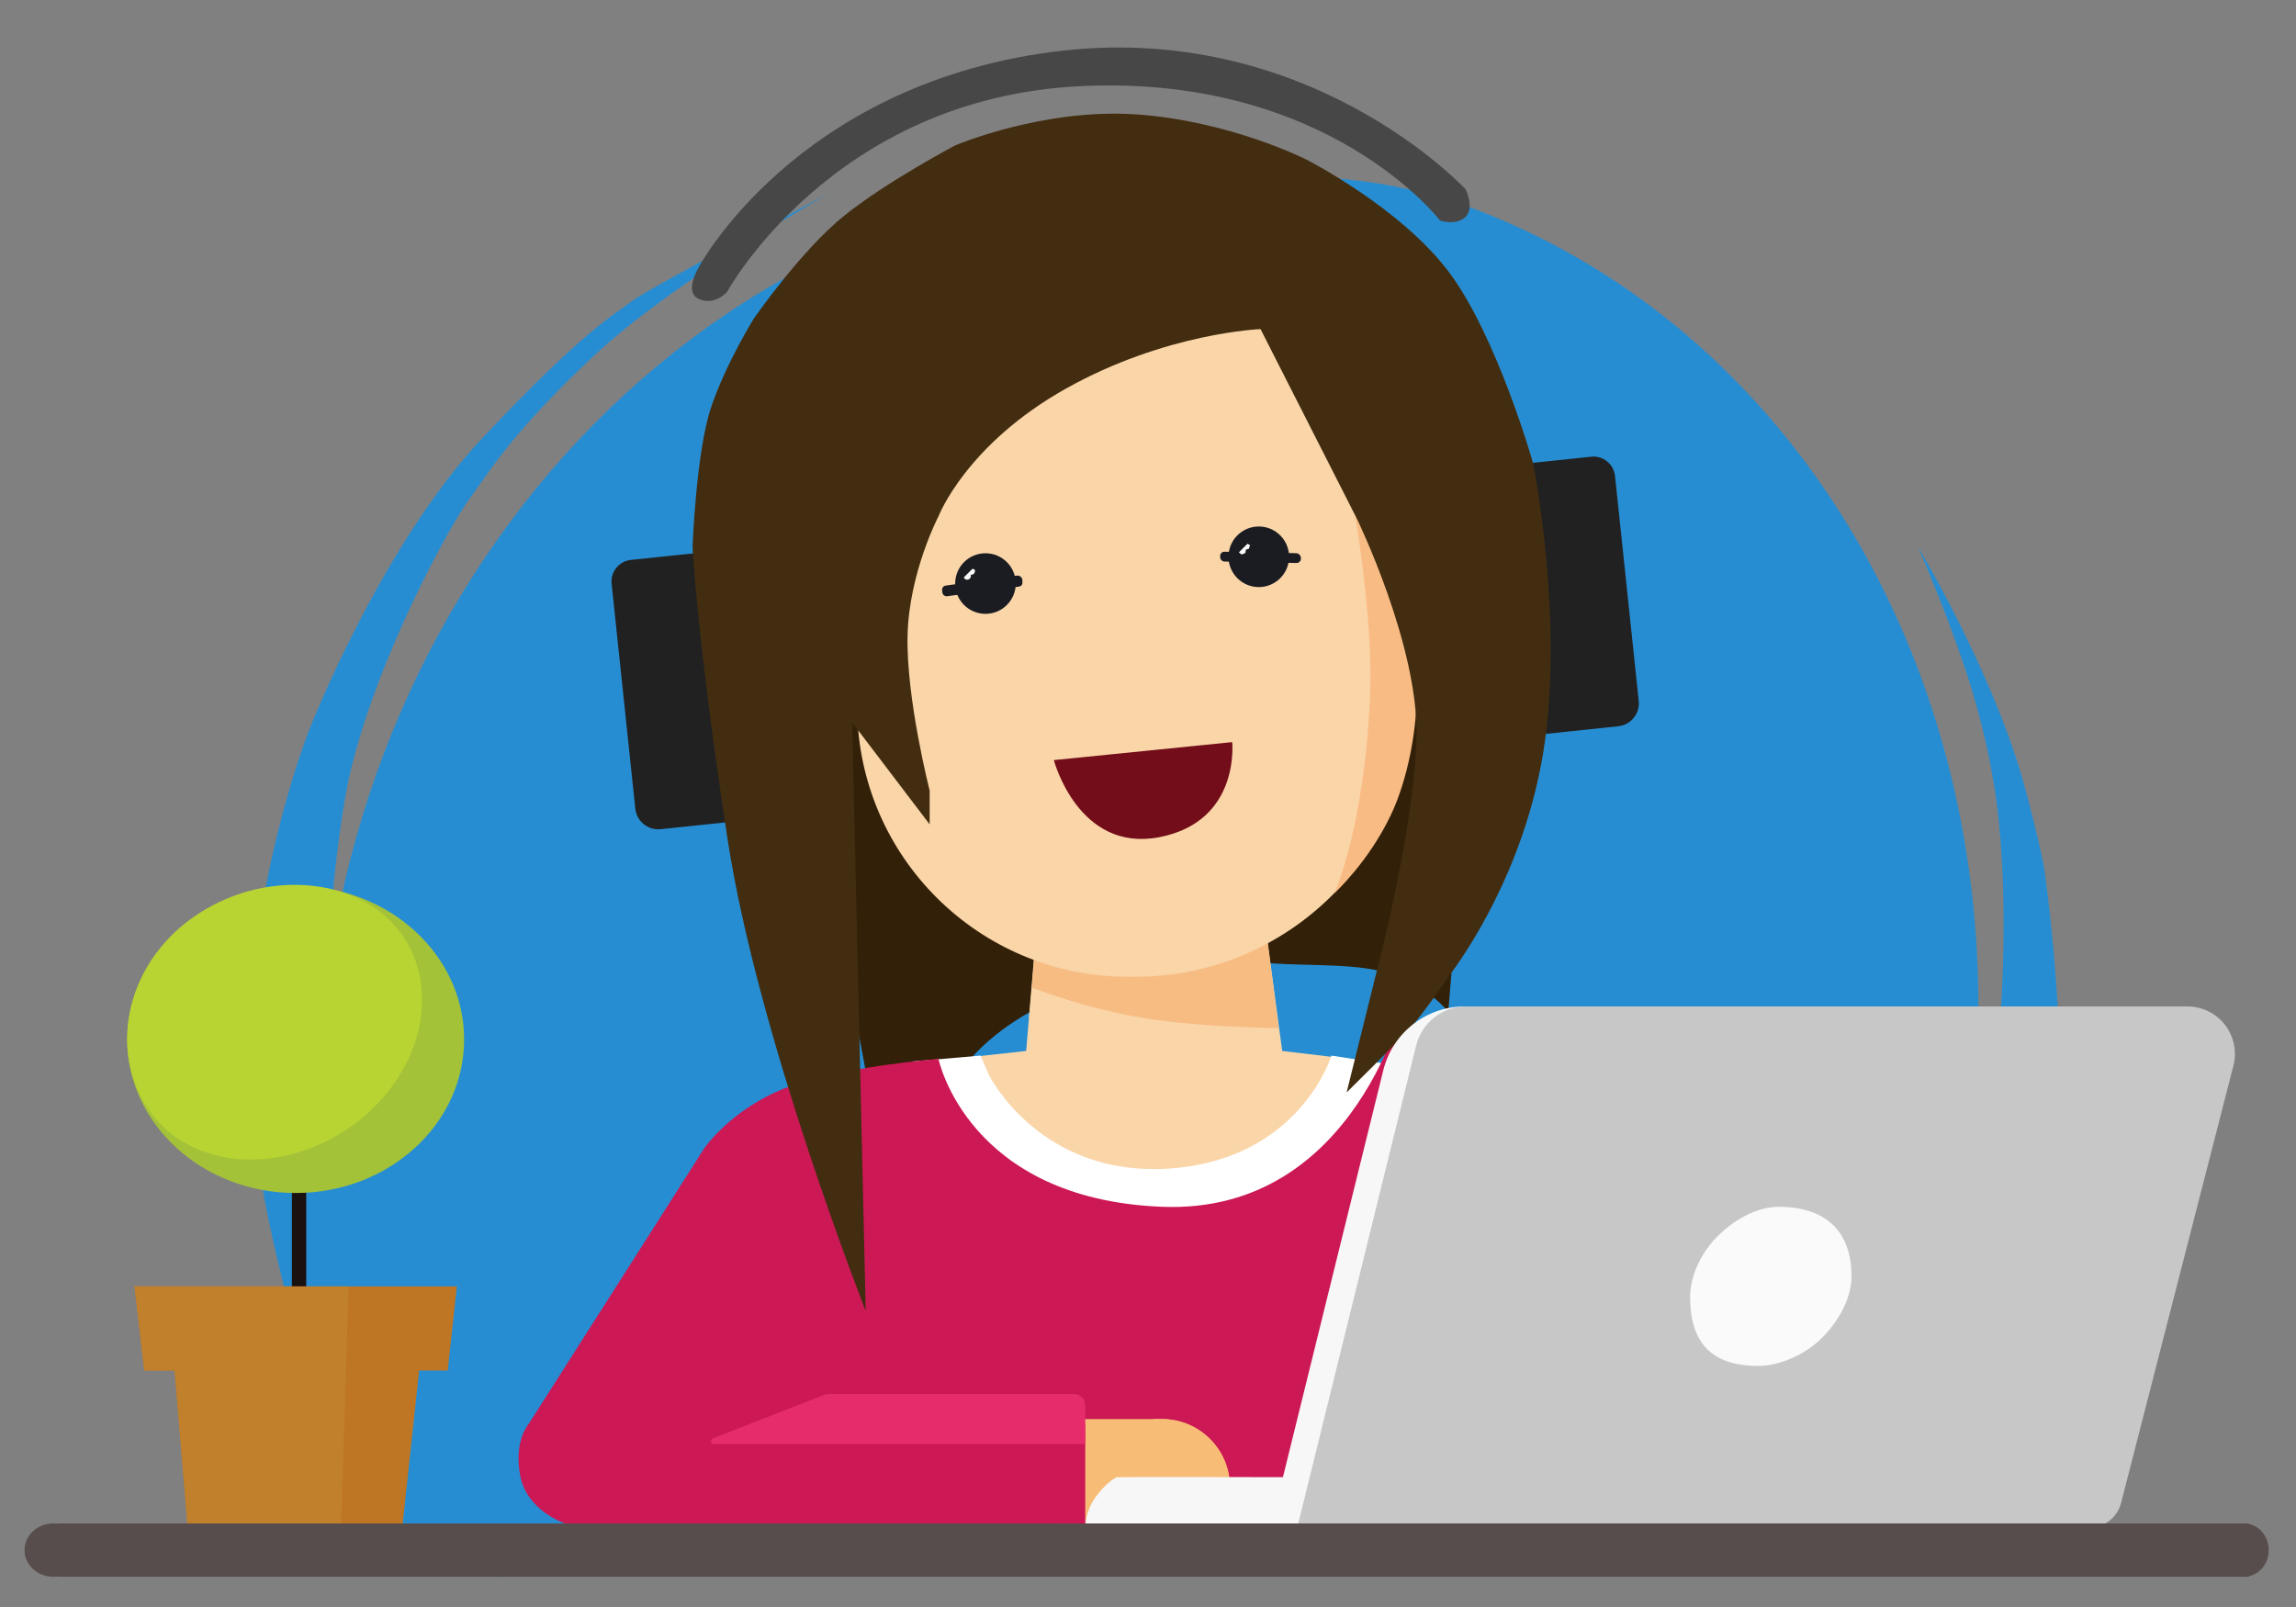<svg xmlns="http://www.w3.org/2000/svg" xmlns:xlink="http://www.w3.org/1999/xlink" width="520" height="364" viewBox="0 0 520 364" xml:space="preserve"><rect x="0" y="0" width="520" height="364" fill="#808080" stroke="none"/><desc>Created with Fabric.js 5.3.0</desc><defs></defs><g transform="matrix(6.94 0 0 6.94 260.14 198.308)" id="Us-r8DOT8Z95x0V6ukOMm"><path style="stroke: rgb(219,108,158); stroke-width: 0; stroke-dasharray: none; stroke-linecap: butt; stroke-dashoffset: 0; stroke-linejoin: miter; stroke-miterlimit: 4; fill: rgb(39,141,210); fill-rule: nonzero; opacity: 1;" transform=" translate(-0, 0)" d="M 1.144 -22.889 C 5.246 -22.889 7.823 -22.883 11.031 -21.599 C 20.522 -17.8 27.081 -7.815 27.081 4.319 C 27.081 10.419 25.729 19.677 22.546 22.176 C 20.635 23.676 19.036 22.256 16.104 22.176 C 10.919 22.034 6.686 22.176 0.212 22.176 C -5.998 22.176 -10.867 21.956 -15.517 22.176 C -18.376 22.312 -21.627 23.71 -23.649 22.176 C -26.935 19.683 -27.081 13.831 -27.081 7.625 C -27.081 -8.611 -15.091 -22.889 1.144 -22.889 z" stroke-linecap="round"></path></g><g transform="matrix(1 0 0 1 122.146 194.912)" id="-ylDl6IIfOiCSikNEfgr7"><path style="stroke: rgb(0,0,0); stroke-width: 0; stroke-dasharray: none; stroke-linecap: butt; stroke-dashoffset: 0; stroke-linejoin: miter; stroke-miterlimit: 4; fill: rgb(39,141,210); fill-rule: nonzero; opacity: 1;" transform=" translate(0, -0)" d="M -40.517 151.136 C -40.517 151.136 -64.738 88.924 -65.664 47.72 C -66.59 6.517 -52.091 -29.657 -52.091 -29.657 C -52.091 -29.657 -35.888 -71.324 -12.74 -95.861 C 10.409 -120.398 16.476 -123.251 20.706 -126.52 C 24.937 -129.79 65.706 -151.136 65.706 -151.136 C 65.706 -151.136 30.899 -131.713 12.245 -114.213 C -6.409 -96.713 -11.409 -87.867 -15.832 -81.905 C -20.255 -75.943 -36.794 -45.943 -42.948 -19.405 C -45.698 -7.544 -51.834 38.236 -45.324 73.682 C -37.269 117.544 -15.832 151.136 -15.832 151.136 z" stroke-linecap="round"></path></g><g transform="matrix(1 0 0 1 443.851 235.249)" id="ZqiMC6E1H0cFmWW5ITDbW"><path style="stroke: rgb(0,0,0); stroke-width: 0; stroke-dasharray: none; stroke-linecap: butt; stroke-dashoffset: 0; stroke-linejoin: miter; stroke-miterlimit: 4; fill: rgb(39,141,210); fill-rule: nonzero; opacity: 1;" transform=" translate(-0, -0)" d="M -22.674 110.8 C -22.674 110.8 -6.308 95.589 4.218 35.589 C 14.745 -24.411 7.502 -58.797 7.502 -58.797 C 7.502 -58.797 5.828 -70.271 0.845 -84.862 C -4.137 -99.452 -9.475 -111.374 -9.475 -111.374 C -9.475 -111.374 6.789 -84.462 14.227 -58.797 C 15.515 -54.352 18.784 -41.406 19.283 -37.544 C 22.663 -11.387 26.361 29.364 15.018 74.14 C 3.674 118.916 0.845 110.8 0.845 110.8 z" stroke-linecap="round"></path></g><g transform="matrix(1 0 0 1 257.334 214.332)" id="VFH8oaEWDqKNSZpw4MNLH"><path style="stroke: rgb(0,0,0); stroke-width: 0; stroke-dasharray: none; stroke-linecap: butt; stroke-dashoffset: 0; stroke-linejoin: miter; stroke-miterlimit: 4; fill: rgb(50,32,8); fill-rule: nonzero; opacity: 1;" transform=" translate(-0, -0)" d="M -75.752 -48.619 L -61.264 28.301 L -51.795 66.477 C -51.795 66.477 -52.512 50.634 -42.118 31.925 C -31.724 13.215 -4.985 7.265 -4.985 7.265 C -4.985 7.265 10.598 2.528 30.407 3.861 C 39.953 4.504 50.407 3.834 57.89 6.322 C 65.937 8.998 70.668 14.82 70.668 14.82 L 71.953 -0.6 L 75.752 -66.477 L -67.458 -61.009 z" stroke-linecap="round"></path></g><g transform="matrix(1 0 0 1 268.612 242.542)" id="9I3gSrXZaD6Go2N8vUtuH"><path style="stroke: rgb(0,0,0); stroke-width: 0; stroke-dasharray: none; stroke-linecap: butt; stroke-dashoffset: 0; stroke-linejoin: miter; stroke-miterlimit: 4; fill: rgb(250,213,168); fill-rule: nonzero; opacity: 1;" transform=" translate(0, -0)" d="M -52.709 -2.685 L -36.204 -4.49 L -33.876 -32.317 L 17.962 -33.093 L 21.778 -4.49 L 32.924 -3.168 L 52.709 -0.61 L 27.543 33.093 L -40.528 31.43 L -50.687 3.16 z" stroke-linecap="round"></path></g><g transform="matrix(1 0 0 1 260.14 258.278)" id="PWFoPRwr-yhwdVfIjvvsw"><path style="stroke: rgb(0,0,0); stroke-width: 0; stroke-dasharray: none; stroke-linecap: butt; stroke-dashoffset: 0; stroke-linejoin: miter; stroke-miterlimit: 4; fill: rgb(255,255,255); fill-rule: nonzero; opacity: 1;" transform=" translate(0, 0)" d="M -53.529 -17.843 L -39.947 4.66 L -8.256 19.174 L 23.036 17.577 L 44.74 3.063 L 53.529 -17.31 L 41.411 -19.174 C 41.411 -19.174 34.354 4.261 4.927 6.391 C -24.501 8.522 -36.085 -14.647 -36.085 -14.647 L -38.083 -19.174 z" stroke-linecap="round"></path></g><g transform="matrix(1 0 0 1 217.924 285.311)" id="6TJsZPXeLMkliweFktrQo"><path style="stroke: rgb(0,0,0); stroke-width: 0; stroke-dasharray: none; stroke-linecap: butt; stroke-dashoffset: 0; stroke-linejoin: miter; stroke-miterlimit: 4; fill: rgb(204,24,85); fill-rule: nonzero; opacity: 1;" transform=" translate(0, 0)" d="M 28.11 59.762 L -89.978 59.762 C -89.978 59.762 -98.532 56.974 -100.087 49.043 C -101.642 41.111 -98.221 37.283 -98.221 37.283 L -58.408 -25.236 C -58.408 -25.236 -52.342 -34.101 -39.901 -38.922 C -27.459 -43.743 -5.375 -45.454 -5.375 -45.454 C -5.375 -45.454 1.157 -13.672 45.325 -11.961 C 89.493 -10.25 100.493 -59.762 100.493 -59.762 L 98.315 59.762 z" stroke-linecap="round"></path></g><g transform="matrix(1 0 0 1 237.471 226.203)" id="I7g4pKlWiizf3Wj9UAzYi"><path style="stroke: rgb(0,0,0); stroke-width: 0; stroke-dasharray: none; stroke-linecap: butt; stroke-dashoffset: 0; stroke-linejoin: miter; stroke-miterlimit: 4; fill: rgb(250,213,168); fill-rule: nonzero; opacity: 1;" transform=" translate(0, 0)" d="M -3.572 -4.395 L -4.425 4.395 L 4.425 -0.654 z" stroke-linecap="round"></path></g><g transform="matrix(1 0 0 1 261.643 221.154)" id="2zgv3MJYwQacOfUcdbXmB"><path style="stroke: rgb(0,0,0); stroke-width: 0; stroke-dasharray: none; stroke-linecap: butt; stroke-dashoffset: 0; stroke-linejoin: miter; stroke-miterlimit: 4; fill: rgb(247,188,130); fill-rule: nonzero; opacity: 1;" transform=" translate(0, -0)" d="M -2.371 9.482 C -16.006 7.308 -27.944 2.54 -27.944 2.54 L -26.907 -10.929 L 24.931 -11.705 L 27.944 11.706 C 27.944 11.706 11.265 11.656 -2.371 9.482 z" stroke-linecap="round"></path></g><g transform="matrix(2.48 0 0 1.662 259.272 334.353)" id="GyuFy2sFbqKnCA0P19Zkk"><path style="stroke: rgb(117,199,156); stroke-width: 0; stroke-dasharray: none; stroke-linecap: butt; stroke-dashoffset: 0; stroke-linejoin: miter; stroke-miterlimit: 4; fill: rgb(247,188,118); fill-rule: nonzero; opacity: 1;" transform=" translate(0, -0)" d="M -7.776 -5.791 C -7.776 -6.887 -7.18 -7.776 -6.446 -7.776 L 1.565 -7.776 L 1.565 -7.776 C 4.995 -7.776 7.776 -3.626 7.776 1.493 L 7.776 5.791 L 7.776 5.791 C 7.776 6.887 7.18 7.776 6.446 7.776 L -6.446 7.776 L -6.446 7.776 C -7.18 7.776 -7.776 6.887 -7.776 5.791 z" stroke-linecap="round"></path></g><g transform="matrix(1.164 0 0 2.005 238.673 332.818)" id="a0U5YCCty-nkNxrtLEW6a"><path style="stroke: rgb(115,185,124); stroke-width: 0; stroke-dasharray: none; stroke-linecap: butt; stroke-dashoffset: 0; stroke-linejoin: miter; stroke-miterlimit: 4; fill: rgb(204,24,85); fill-rule: nonzero; opacity: 1;" transform=" translate(0, 0)" d="M -6.112 -4.819 C -6.112 -5.533 -5.115 -6.112 -3.885 -6.112 L 3.885 -6.112 L 3.885 -6.112 C 5.115 -6.112 6.112 -5.533 6.112 -4.819 L 6.112 6.112 L -6.112 6.112 z" stroke-linecap="round"></path></g><g transform="matrix(4.796 0 0 0.929 203.404 321.432)" id="TGqk8sbtEkiKTTfSn2_aa"><path style="stroke: rgb(18,255,33); stroke-width: 0; stroke-dasharray: none; stroke-linecap: butt; stroke-dashoffset: 0; stroke-linejoin: miter; stroke-miterlimit: 4; fill: rgb(230,44,107); fill-rule: nonzero; opacity: 1;" transform=" translate(0, 0)" d="M -3.519 -5.846 C -3.432 -6.022 -3.339 -6.112 -3.245 -6.112 L 8.297 -6.112 L 8.297 -6.112 C 8.596 -6.112 8.838 -4.863 8.838 -3.321 L 8.838 6.112 L -8.696 6.112 L -8.696 6.112 C -8.764 6.112 -8.823 5.862 -8.835 5.517 C -8.848 5.171 -8.811 4.829 -8.748 4.701 z" stroke-linecap="round"></path></g><g transform="matrix(3.219 0 0 3.774 257.161 146.632)" id="cfAdBCrB9rHYeuV_T0Nb2"><path style="stroke: rgb(31,95,62); stroke-width: 0; stroke-dasharray: none; stroke-linecap: butt; stroke-dashoffset: 0; stroke-linejoin: miter; stroke-miterlimit: 4; fill: rgb(250,213,168); fill-rule: nonzero; opacity: 1;" transform=" translate(-0, -0)" d="M -19.738 -14.835 C -19.749 -16.141 -19.148 -17.396 -18.069 -18.323 C -16.99 -19.249 -15.523 -19.77 -13.992 -19.771 L 13.99 -19.771 L 13.99 -19.771 C 15.521 -19.771 16.989 -19.25 18.068 -18.323 C 19.147 -17.397 19.748 -16.142 19.738 -14.836 L 19.598 3.17 L 19.598 3.17 C 19.514 12.33 10.808 19.73 0.067 19.771 L -0.581 19.77 L -0.581 19.77 C -11.01 19.745 -19.478 12.575 -19.582 3.68 z" stroke-linecap="round"></path></g><g transform="matrix(2.56 0 0 0.311 285.488 126.249)" id="WnGNbgdohMTV866YL9E_A"><path style="stroke: rgb(126,222,163); stroke-width: 0; stroke-dasharray: none; stroke-linecap: butt; stroke-dashoffset: 0; stroke-linejoin: miter; stroke-miterlimit: 4; fill: rgb(26,28,34); fill-rule: nonzero; opacity: 1;" transform=" translate(-0, 0)" d="M -3.574 -1.041 C -3.574 -1.865 -3.534 -2.654 -3.462 -3.231 C -3.391 -3.808 -3.294 -4.123 -3.194 -4.107 L 3.13 -3.049 L 3.13 -3.049 C 3.377 -3.007 3.574 -1.351 3.574 0.678 L 3.574 0.882 L 3.574 0.882 C 3.574 1.749 3.532 2.579 3.456 3.186 C 3.381 3.792 3.279 4.124 3.174 4.107 L -3.178 3.044 L -3.178 3.044 C -3.398 3.007 -3.574 1.531 -3.574 -0.278 z" stroke-linecap="round"></path></g><g transform="matrix(1.92 0 0 1.92 285.092 126.117)" id="BP5s2g4Tni5RWCHJFd803"><path style="stroke: rgb(255,218,200); stroke-width: 0; stroke-dasharray: none; stroke-linecap: butt; stroke-dashoffset: 0; stroke-linejoin: miter; stroke-miterlimit: 4; fill: rgb(26,28,34); fill-rule: nonzero; opacity: 1;" transform=" translate(0, 0)" d="M 0 -3.574 C 1.973 -3.574 3.574 -1.973 3.574 0 C 3.574 1.973 1.973 3.574 0 3.574 C -1.973 3.574 -3.574 1.973 -3.574 0 C -3.574 -1.973 -1.973 -3.574 0 -3.574 z" stroke-linecap="round"></path></g><g transform="matrix(1 0 0 1 281.842 124.389)" id="oIdqqTEvVj06Qk8FUweMU"><path style="stroke: rgb(0,0,0); stroke-width: 0; stroke-dasharray: none; stroke-linecap: butt; stroke-dashoffset: 0; stroke-linejoin: miter; stroke-miterlimit: 4; fill: rgb(249,249,249); fill-rule: nonzero; opacity: 1;" transform=" translate(0, 0)" d="M 0.682 -1.22 L -1.261 0.724 L -0.641 1.22 L 0.186 0.889 L 0.352 0.103 L 1.013 -0.103 L 1.261 -0.931 z" stroke-linecap="round"></path></g><g transform="matrix(3.232 0 0 3.758 310.357 137.96)" id="_VUNA4qhmX5UWZO48Ijn2"><path style="stroke: rgb(31,95,62); stroke-width: 0; stroke-dasharray: none; stroke-linecap: butt; stroke-dashoffset: 0; stroke-linejoin: miter; stroke-miterlimit: 4; fill: rgb(248,187,132); fill-rule: nonzero; opacity: 1;" transform=" translate(0, 0)" d="M -0.024 5.303 C 0.365 -2.538 -3.238 -15.181 -3.238 -15.181 L 1.872 -17.05 L 1.872 -17.05 C 2.175 -17.161 2.523 -17.134 2.798 -16.978 C 3.073 -16.821 3.238 -16.557 3.238 -16.274 C 3.238 -9.153 3.238 5.303 3.238 5.303 C 3.238 7.283 2.632 10.252 1.438 12.411 C -0.135 15.257 -2.511 17.118 -2.511 17.118 C -2.511 17.118 -0.413 13.143 -0.024 5.303 z" stroke-linecap="round"></path></g><g transform="matrix(2.56 0 0 0.311 222.461 132.713)" id="pRrN365VIQdiWxUYQLxoM"><path style="stroke: rgb(126,222,163); stroke-width: 0; stroke-dasharray: none; stroke-linecap: butt; stroke-dashoffset: 0; stroke-linejoin: miter; stroke-miterlimit: 4; fill: rgb(26,28,34); fill-rule: nonzero; opacity: 1;" transform=" translate(0, -0)" d="M -3.549 3.203 C -3.563 2.385 -3.536 1.554 -3.474 0.903 C -3.412 0.252 -3.321 -0.163 -3.221 -0.247 L 3.064 -7.492 L 3.064 -7.492 C 3.187 -7.634 3.311 -7.33 3.405 -6.66 C 3.499 -5.989 3.553 -5.018 3.553 -3.996 L 3.553 -2.183 L 3.553 -2.183 C 3.553 -0.827 3.431 0.319 3.267 0.5 L -3.095 7.494 L -3.095 7.494 C -3.202 7.62 -3.309 7.375 -3.393 6.819 C -3.476 6.263 -3.527 5.446 -3.534 4.565 z" stroke-linecap="round"></path></g><g transform="matrix(1.92 0 0 1.92 223.189 132.18)" id="fU5IX9q7dLejd8RV1UqLb"><path style="stroke: rgb(255,218,200); stroke-width: 0; stroke-dasharray: none; stroke-linecap: butt; stroke-dashoffset: 0; stroke-linejoin: miter; stroke-miterlimit: 4; fill: rgb(26,28,34); fill-rule: nonzero; opacity: 1;" transform=" translate(0, 0)" d="M 0 -3.574 C 1.973 -3.574 3.574 -1.973 3.574 0 C 3.574 1.973 1.973 3.574 0 3.574 C -1.973 3.574 -3.574 1.973 -3.574 0 C -3.574 -1.973 -1.973 -3.574 0 -3.574 z" stroke-linecap="round"></path></g><g transform="matrix(1 0 0 1 219.543 130.083)" id="UQ0H3N2ijjos60xo4wFVK"><path style="stroke: rgb(0,0,0); stroke-width: 0; stroke-dasharray: none; stroke-linecap: butt; stroke-dashoffset: 0; stroke-linejoin: miter; stroke-miterlimit: 4; fill: rgb(249,249,249); fill-rule: nonzero; opacity: 1;" transform=" translate(-5.987e-7, -0)" d="M 0.668 -1.225 L -1.276 0.719 C -1.276 0.719 -1.017 1.174 -0.655 1.215 C -0.293 1.257 -0.076 1.164 0.172 0.884 C 0.42 0.605 0.337 0.099 0.337 0.099 C 0.337 0.099 0.772 0.15 0.999 -0.108 C 1.227 -0.367 1.33 -0.656 1.247 -0.935 C 1.165 -1.214 0.668 -1.225 0.668 -1.225 z" stroke-linecap="round"></path></g><g transform="matrix(1 0 0 1 258.899 179.065)" id="INrUcefnBHCDnHBVhvWdd"><path style="stroke: rgb(0,0,0); stroke-width: 0; stroke-dasharray: none; stroke-linecap: butt; stroke-dashoffset: 0; stroke-linejoin: miter; stroke-miterlimit: 4; fill: rgb(115,13,26); fill-rule: nonzero; opacity: 1;" transform=" translate(-5.209e-7, -0)" d="M -20.226 -6.896 L 20.168 -10.969 C 20.168 -10.969 22.1 6.97 3.701 10.558 C -14.699 14.146 -20.226 -6.896 -20.226 -6.896 z" stroke-linecap="round"></path></g><g transform="matrix(2.48 0 0 1.662 269.873 334.292)" id="m9tAVd-7GL4phLbFuz6w8"><path style="stroke: rgb(117,199,156); stroke-width: 0; stroke-dasharray: none; stroke-linecap: butt; stroke-dashoffset: 0; stroke-linejoin: miter; stroke-miterlimit: 4; fill: rgb(247,188,118); fill-rule: nonzero; opacity: 1;" transform=" translate(-0, 0)" d="M -3.502 -7.739 L -2.709 -7.739 L -2.709 -7.739 C 0.721 -7.739 3.502 -3.589 3.502 1.53 L 3.502 5.791 L 3.502 5.791 C 3.502 6.32 3.357 6.827 3.102 7.194 C 2.847 7.561 2.502 7.757 2.148 7.737 L -3.502 7.421 z" stroke-linecap="round"></path></g><g transform="matrix(1 0 0 1 244.79 39.468)" id="KTN1UgUHdnGVjMSxBNHxM"><path style="stroke: rgb(124,134,143); stroke-width: 0; stroke-dasharray: none; stroke-linecap: butt; stroke-dashoffset: 0; stroke-linejoin: miter; stroke-miterlimit: 4; fill: rgb(71,71,71); fill-rule: nonzero; opacity: 1;" transform=" translate(-0, -0)" d="M -86.462 20.93 C -86.462 20.93 -64.683 -19.918 -6.712 -27.68 C 51.258 -35.443 87.118 3.392 87.118 3.392 C 87.118 3.392 89.262 7.592 87.118 9.665 C 84.973 11.738 81.355 10.497 81.355 10.497 C 81.355 10.497 56.042 -22.685 -0.102 -19.954 C -56.245 -17.224 -80.112 26.633 -80.112 26.633 C -80.112 26.633 -82.843 29.839 -86.462 28.277 C -90.082 26.716 -86.462 20.93 -86.462 20.93 z" stroke-linecap="round"></path></g><g transform="matrix(-0.6 0.063 0.126 1.196 353.165 135.056)" id="uusz7HFJxBLwV4g5PjVIr"><path style="stroke: rgb(71,144,220); stroke-width: 0; stroke-dasharray: none; stroke-linecap: butt; stroke-dashoffset: 0; stroke-linejoin: miter; stroke-miterlimit: 4; fill: rgb(33,33,33); fill-rule: nonzero; opacity: 1;" transform=" translate(-0, 0)" d="M -25.513 -21.44 C -25.513 -23.69 -21.878 -25.513 -17.394 -25.513 L 25.513 -25.513 L 25.513 25.513 L -16.851 25.513 L -16.851 25.513 C -21.635 25.513 -25.513 23.568 -25.513 21.168 z" stroke-linecap="round"></path></g><g transform="matrix(0.6 -0.063 0.126 1.196 156.526 156.244)" id="CKC_TxgxL-iLdsLtqOPwE"><path style="stroke: rgb(71,144,220); stroke-width: 0; stroke-dasharray: none; stroke-linecap: butt; stroke-dashoffset: 0; stroke-linejoin: miter; stroke-miterlimit: 4; fill: rgb(33,33,33); fill-rule: nonzero; opacity: 1;" transform=" translate(-0, 0)" d="M -25.513 -21.44 C -25.513 -23.69 -21.878 -25.513 -17.394 -25.513 L 25.513 -25.513 L 25.513 25.513 L -16.851 25.513 L -16.851 25.513 C -21.635 25.513 -25.513 23.568 -25.513 21.168 z" stroke-linecap="round"></path></g><g transform="matrix(1 0 0 1 254.025 161.338)" id="ZeYS7J7eqRxzU9gaiA2x7"><path style="stroke: rgb(0,0,0); stroke-width: 0; stroke-dasharray: none; stroke-linecap: butt; stroke-dashoffset: 0; stroke-linejoin: miter; stroke-miterlimit: 4; fill: rgb(66,45,16); fill-rule: nonzero; opacity: 1;" transform=" translate(-3.77e-7, -1.89e-8)" d="M -61.032 2.295 L -57.955 135.592 C -57.955 135.592 -82.339 73.857 -89.251 28.696 C -96.164 -16.465 -97.181 -37.464 -97.181 -37.464 C -97.181 -37.464 -96.363 -59.12 -92.954 -69.158 C -89.545 -79.196 -83.203 -89.33 -83.203 -89.33 C -83.203 -89.33 -72.516 -104.693 -62.857 -112.458 C -53.198 -120.223 -37.697 -128.404 -37.697 -128.404 C -37.697 -128.404 -17.68 -136.927 3.532 -135.412 C 24.744 -133.896 41.86 -125.184 41.86 -125.184 C 41.86 -125.184 63.072 -114.389 74.057 -99.805 C 85.041 -85.222 93.185 -56.434 93.185 -56.434 C 93.185 -56.434 100.382 -20.639 95.458 9.285 C 90.534 39.21 74.057 59.816 74.057 59.816 C 74.057 59.816 68.739 67.784 65.366 71.521 C 61.993 75.259 50.963 86.109 50.963 86.109 L 57.608 59.316 C 57.608 59.316 66.316 26.508 66.796 5.675 C 67.277 -15.159 53.281 -43.844 53.281 -43.844 L 31.464 -86.793 C 31.464 -86.793 10.012 -85.992 -12.585 -73.332 C -35.181 -60.671 -41.431 -44.485 -41.431 -44.485 C -41.431 -44.485 -48.162 -31.632 -48.482 -17.369 C -48.803 -3.106 -43.476 17.727 -43.476 17.727 L -43.476 25.386 z" stroke-linecap="round"></path></g><g transform="matrix(1 0 0 1.068 270.214 340.306)" id="0Q9eV6acCElkpLELlUtn7"><path style="stroke: rgb(0,0,0); stroke-width: 0; stroke-dasharray: none; stroke-linecap: butt; stroke-dashoffset: 0; stroke-linejoin: miter; stroke-miterlimit: 4; fill: rgb(247,247,247); fill-rule: nonzero; opacity: 1;" transform=" translate(1.644e-7, 0)" d="M 22.41 5.379 L -24.424 5.379 C -24.424 5.379 -24.507 2.075 -22.174 -1.008 C -19.84 -4.092 -17.607 -5.258 -17.274 -5.342 C -16.941 -5.425 24.424 -5.342 24.424 -5.342 z" stroke-linecap="round"></path></g><g transform="matrix(1.553 0 0 0.984 393.918 287.009)" id="R5Lt6hUKunkDNiZ7_JRX9"><path style="stroke: rgb(174,225,211); stroke-width: 0; stroke-dasharray: none; stroke-linecap: butt; stroke-dashoffset: 0; stroke-linejoin: miter; stroke-miterlimit: 4; fill: rgb(247,247,247); fill-rule: nonzero; opacity: 1;" transform=" translate(-0, -0)" d="M -51.918 -45.311 C -50.57 -53.938 -45.666 -60 -40.036 -60 L 61.45 -60 L 61.45 -60 C 63.59 -60 65.61 -58.438 66.921 -55.77 C 68.233 -53.101 68.689 -49.626 68.156 -46.355 L 51.772 54.3 L 51.772 54.3 C 51.226 57.655 49.31 60 47.116 60 L -68.374 60 z" stroke-linecap="round"></path></g><g transform="matrix(1.553 0 0 0.984 399.978 287.009)" id="4_YScxKkxpDN90dPXz4zr"><path style="stroke: rgb(174,225,211); stroke-width: 0; stroke-dasharray: none; stroke-linecap: butt; stroke-dashoffset: 0; stroke-linejoin: miter; stroke-miterlimit: 4; fill: rgb(199,199,199); fill-rule: nonzero; opacity: 1;" transform=" translate(0, -0)" d="M -51.03 -50.996 C -50.203 -56.284 -47.197 -60 -43.746 -60 L 61.45 -60 L 61.45 -60 C 63.59 -60 65.61 -58.438 66.921 -55.77 C 68.233 -53.101 68.689 -49.626 68.156 -46.355 L 51.772 54.3 L 51.772 54.3 C 51.226 57.655 49.31 60 47.116 60 L -68.374 60 z" stroke-linecap="round"></path></g><g transform="matrix(0.923 0 0 0.915 401.058 291.376)" id="mmy32Wy_NpWe4bXyWAvfV"><path style="stroke: rgb(132,213,9); stroke-width: 0; stroke-dasharray: none; stroke-linecap: butt; stroke-dashoffset: 0; stroke-linejoin: miter; stroke-miterlimit: 4; fill: rgb(250,250,250); fill-rule: nonzero; opacity: 1;" transform=" translate(0, 0)" d="M -12.959 -12.527 C -9.237 -16.23 -3.72 -19.695 1.941 -19.695 C 13.299 -19.695 19.8 -13.805 19.8 -2.447 C 19.8 3.521 15.896 9.681 11.832 13.441 C 8.162 16.836 2.284 19.695 -3.106 19.695 C -14.464 19.695 -19.8 14.001 -19.8 2.643 C -19.8 -3.054 -16.704 -8.8 -12.959 -12.527 z" stroke-linecap="round"></path></g><g transform="matrix(2.795 0 0 0.068 261.188 351.111)" id="ZQkvi7WHET1YLECsh3mtF"><path style="stroke: rgb(17,128,242); stroke-width: 0; stroke-dasharray: none; stroke-linecap: butt; stroke-dashoffset: 0; stroke-linejoin: miter; stroke-miterlimit: 4; fill: rgb(87,77,76); fill-rule: nonzero; opacity: 1;" transform=" translate(0, 0)" d="M -88.786 -88.786 L 88.786 -88.786 L 88.786 88.786 L -88.786 88.786 z" stroke-linecap="round"></path></g><g transform="matrix(8.178 0 0 8.829 508.228 351.111)" id="P4JrefT5fmtieuVRS5RXB"><path style="stroke: rgb(198,20,66); stroke-width: 0; stroke-dasharray: none; stroke-linecap: butt; stroke-dashoffset: 0; stroke-linejoin: miter; stroke-miterlimit: 4; fill: rgb(87,77,76); fill-rule: nonzero; opacity: 1;" transform=" translate(0, 0)" d="M 0 -0.684 C 0.378 -0.684 0.684 -0.378 0.684 0 C 0.684 0.378 0.378 0.684 0 0.684 C -0.378 0.684 -0.684 0.378 -0.684 0 C -0.684 -0.378 -0.378 -0.684 0 -0.684 z" stroke-linecap="round"></path></g><g transform="matrix(0.795 0 0 0.739 12.052 351.111)" id="SzxxzspQlEcDCCktVsDfm"><path style="stroke: rgb(175,206,176); stroke-width: 0; stroke-dasharray: none; stroke-linecap: butt; stroke-dashoffset: 0; stroke-linejoin: miter; stroke-miterlimit: 4; fill: rgb(87,77,76); fill-rule: nonzero; opacity: 1;" transform=" translate(0, 0)" d="M 0 -8.17 C 4.51 -8.17 8.17 -4.51 8.17 0 C 8.17 4.51 4.51 8.17 0 8.17 C -4.51 8.17 -8.17 4.51 -8.17 0 C -8.17 -4.51 -4.51 -8.17 0 -8.17 z" stroke-linecap="round"></path></g><g transform="matrix(0.229 0 0 1.72 67.732 280.809)" id="hHMHuxiLzNoLlJDAKaPPA"><path style="stroke: rgb(34,30,81); stroke-width: 0; stroke-dasharray: none; stroke-linecap: butt; stroke-dashoffset: 0; stroke-linejoin: miter; stroke-miterlimit: 4; fill: rgb(26,18,17); fill-rule: nonzero; opacity: 1;" transform=" translate(0, 0)" d="M -7.092 -7.092 L 7.092 -7.092 L 7.092 7.092 L -7.092 7.092 z" stroke-linecap="round"></path></g><g transform="matrix(1 0 0 1 66.966 318.224)" id="itnAbIodnHDf9ODz8LLpP"><path style="stroke: rgb(0,0,0); stroke-width: 0; stroke-dasharray: none; stroke-linecap: butt; stroke-dashoffset: 0; stroke-linejoin: miter; stroke-miterlimit: 4; fill: rgb(190,118,36); fill-rule: nonzero; opacity: 1;" transform=" translate(0, 0)" d="M -36.501 -26.848 L 36.501 -26.848 L 34.435 -7.798 L 27.961 -7.798 L 24.242 26.848 L -24.518 26.848 L -27.41 -7.798 L -34.298 -7.798 z" stroke-linecap="round"></path></g><g transform="matrix(1 0 0 1 54.707 318.224)" id="a5OWB2BjEyob4hL1dN4fi"><path style="stroke: rgb(0,0,0); stroke-width: 0; stroke-dasharray: none; stroke-linecap: butt; stroke-dashoffset: 0; stroke-linejoin: miter; stroke-miterlimit: 4; fill: rgb(193,128,44); fill-rule: nonzero; opacity: 1;" transform=" translate(-0, 0)" d="M -24.242 -26.848 L 24.242 -26.848 L 22.584 26.848 L -12.272 26.848 L -15.156 -7.806 L -22.007 -7.806 z" stroke-linecap="round"></path></g><g transform="matrix(5.379 0 0 4.904 66.966 235.445)" id="eozZBs_FjKN45MxDB8A-U"><path style="stroke: rgb(104,101,35); stroke-width: 0; stroke-dasharray: none; stroke-linecap: butt; stroke-dashoffset: 0; stroke-linejoin: miter; stroke-miterlimit: 4; fill: rgb(163,194,56); fill-rule: nonzero; opacity: 1;" transform=" translate(0, 0)" d="M 0 -7.092 C 3.915 -7.092 7.092 -3.915 7.092 0 C 7.092 3.915 3.915 7.092 0 7.092 C -3.915 7.092 -7.092 3.915 -7.092 0 C -7.092 -3.915 -3.915 -7.092 0 -7.092 z" stroke-linecap="round"></path></g><g transform="matrix(0.923 -0.6 0.501 0.772 62.108 231.153)" id="bbw4TxlNQe77FUl0D_V-l"><path style="stroke: rgb(81,169,112); stroke-width: 0; stroke-dasharray: none; stroke-linecap: butt; stroke-dashoffset: 0; stroke-linejoin: miter; stroke-miterlimit: 4; fill: rgb(184,212,50); fill-rule: nonzero; opacity: 1;" transform=" translate(0, 0)" d="M -1.051 -32.199 C 16.488 -32.199 31.674 -17.113 31.674 0.426 C 31.674 17.965 17.439 32.199 -0.1 32.199 C -17.638 32.199 -31.674 18.292 -31.674 0.754 C -31.674 -16.785 -18.59 -32.199 -1.051 -32.199 z" stroke-linecap="round"></path></g></svg>